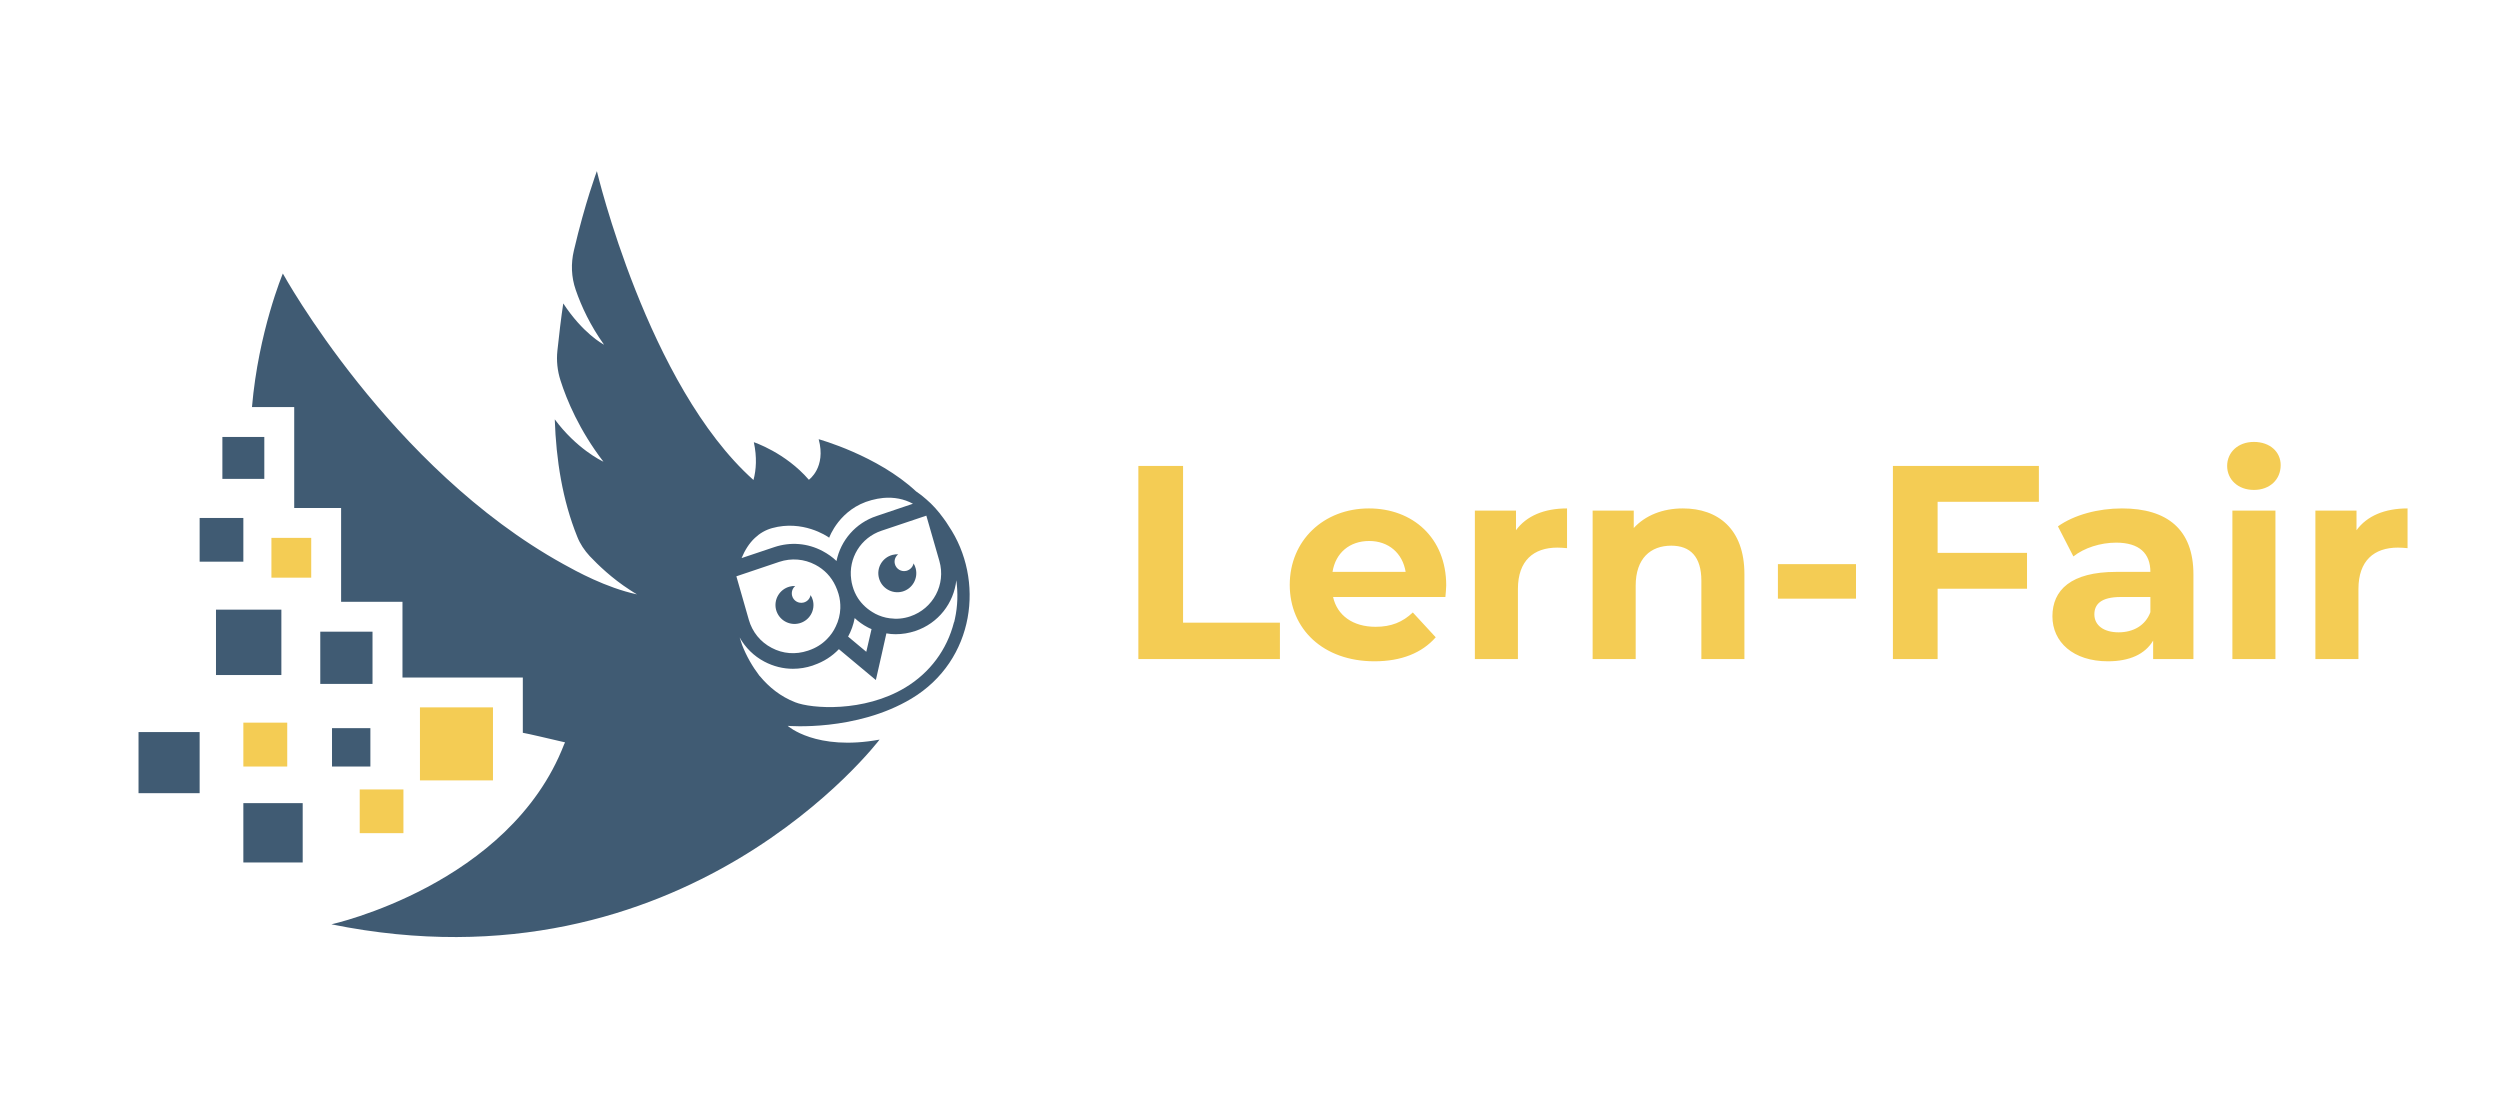 <svg xmlns:xlink="http://www.w3.org/1999/xlink" xmlns="http://www.w3.org/2000/svg" width="2750" height="1219" viewBox="0 0 2750 1219" fill="none">
<path d="M1252.19 725H1407.91V684.932H1301.37V512.518H1252.19V725ZM1590.83 643.953C1590.83 591.44 1553.8 559.264 1505.84 559.264C1456.06 559.264 1418.72 594.475 1418.72 643.346C1418.72 691.914 1455.45 727.428 1511.91 727.428C1541.35 727.428 1564.12 718.322 1579.3 701.02L1554.1 673.701C1542.87 684.325 1530.43 689.485 1513.12 689.485C1488.23 689.485 1470.93 677.04 1466.38 656.702H1589.92C1590.23 652.756 1590.83 647.596 1590.83 643.953ZM1506.14 595.083C1527.39 595.083 1542.87 608.439 1546.21 629.08H1465.77C1469.11 608.135 1484.59 595.083 1506.14 595.083ZM1667.59 583.244V561.693H1622.36V725H1669.71V647.899C1669.71 616.634 1687.01 602.368 1713.12 602.368C1716.76 602.368 1719.8 602.671 1723.74 602.975V559.264C1698.55 559.264 1679.12 567.46 1667.59 583.244ZM1851.16 559.264C1829 559.264 1809.88 566.853 1797.13 580.816V561.693H1751.9V725H1799.25V644.257C1799.25 614.206 1815.64 600.243 1838.41 600.243C1859.35 600.243 1871.5 612.385 1871.5 638.793V725H1918.85V631.508C1918.85 581.727 1889.71 559.264 1851.16 559.264ZM1955.7 658.524H2041.6V620.58H1955.7V658.524ZM2242.78 551.979V512.518H2082.2V725H2131.38V647.596H2229.72V608.135H2131.38V551.979H2242.78ZM2334.15 559.264C2308.05 559.264 2281.64 566.246 2263.73 578.995L2280.73 612.081C2292.57 602.671 2310.47 596.904 2327.78 596.904C2353.27 596.904 2365.42 608.742 2365.42 629.08H2327.78C2278 629.08 2257.66 649.114 2257.66 677.95C2257.66 706.18 2280.42 727.428 2318.67 727.428C2342.65 727.428 2359.65 719.536 2368.45 704.662V725H2412.77V631.812C2412.77 582.334 2383.93 559.264 2334.15 559.264ZM2330.51 695.556C2313.81 695.556 2303.8 687.664 2303.8 675.826C2303.8 664.898 2310.78 656.702 2332.94 656.702H2365.42V673.397C2359.95 688.271 2346.29 695.556 2330.51 695.556ZM2479.3 538.927C2496.91 538.927 2508.75 527.392 2508.75 511.608C2508.75 497.037 2496.91 486.11 2479.3 486.11C2461.7 486.11 2449.86 497.644 2449.86 512.518C2449.86 527.392 2461.7 538.927 2479.3 538.927ZM2455.63 725H2502.98V561.693H2455.63V725ZM2592.16 583.244V561.693H2546.93V725H2594.28V647.899C2594.28 616.634 2611.58 602.368 2637.69 602.368C2641.33 602.368 2644.37 602.671 2648.31 602.975V559.264C2623.12 559.264 2603.69 567.46 2592.16 583.244Z" fill="#F4CC54"/>
<path d="M298.563 635.434H342.341V591.66H298.563V635.434Z" fill="#F4CC54"/>
<path d="M315.957 794.91H267.684V843.182H315.957V794.91Z" fill="#F4CC54"/>
<path d="M542.272 858.432H461.947V778.106H542.272V858.432Z" fill="#F4CC54"/>
<path d="M395.694 916.475H443.772V868.397H395.694V916.475Z" fill="#F4CC54"/>
<path d="M244.622 526.773H290.745V480.652H244.622V526.773Z" fill="#405B73"/>
<path d="M219.606 617.844H267.683V569.767H219.606V617.844Z" fill="#405B73"/>
<path d="M237.586 742.536H309.507V670.615H237.586V742.536Z" fill="#405B73"/>
<path d="M152.375 805.271H219.606V872.499H152.375V805.271Z" fill="#405B73"/>
<path d="M409.765 694.848H352.307V752.306H409.765V694.848Z" fill="#405B73"/>
<path d="M267.684 883.446H332.96V948.723H267.684V883.446Z" fill="#405B73"/>
<path d="M407.421 800.968H365.207V843.182H407.421V800.968Z" fill="#405B73"/>
<path d="M1049.64 684.078V684.212C1049.5 684.34 1049.5 684.34 1049.38 684.475C1041.74 714.608 1022.92 740.006 995.813 756.322C950.284 783.829 892.643 779.617 874.748 772.511C858.56 766.196 845.797 755.798 835.795 743.694C835.667 743.559 835.667 743.559 835.533 743.559C827.585 733.088 821.045 721.678 816.322 709.476C815.346 706.764 814.432 703.966 813.609 701.224C819.924 712.402 829.158 721.624 840.793 727.767C850.795 733.033 861.455 735.666 872.249 735.666C879.618 735.666 886.853 734.478 893.96 732.113L895.276 731.583C906.064 727.901 915.408 721.849 922.777 714.084L941.988 730.138L963.443 748.033L969.629 720.795L975.023 696.713C978.315 697.372 981.862 697.634 985.287 697.634C992.522 697.634 999.763 696.451 1006.87 694.08C1032.27 685.614 1049.17 663.374 1051.96 638.274C1053.85 652.281 1053.5 666.598 1050.42 680.659C1050.16 681.841 1049.9 682.896 1049.64 684.078ZM810.007 633.941L857.243 618.021C870.402 613.675 884.616 614.729 896.989 621.306C906.723 626.438 914.36 634.337 919.096 644.601C920.412 647.368 921.466 650.257 922.387 653.286C923.965 658.553 924.49 663.947 924.362 669.079C924.093 676.185 922.387 682.896 919.357 689.082C916.987 694.214 913.701 698.95 909.618 703.028C904.224 708.556 897.513 712.768 889.748 715.401L888.566 715.797C875.272 720.27 861.193 719.216 848.826 712.633C836.453 706.185 827.506 695.135 823.69 681.714L810.007 633.941ZM830.401 591.703C835.667 586.699 841.847 583.017 849.35 580.908C882.775 571.699 909.356 589.466 911.855 591.306C911.989 591.306 911.989 591.434 912.117 591.434C912.117 591.434 923.307 559.46 958.701 550.116C963.046 548.934 967.392 548.142 971.47 547.745C983.398 546.667 994.399 548.794 1004.25 554.115L964.235 567.621C941.074 575.252 924.752 594.598 920.15 617.1C915.67 612.755 910.544 609.201 904.882 606.178C888.303 597.359 869.482 595.914 851.721 601.832L815.73 613.907C819.296 605.355 824.013 597.639 830.401 591.703ZM958.701 691.978L952.917 716.979L932.913 700.267C936.332 693.946 938.837 687.108 940.148 679.867C944.359 683.816 949.095 687.236 954.361 690.003C955.806 690.789 957.256 691.447 958.701 691.978ZM943.835 658.156C941.202 654.079 939.093 649.471 937.783 644.601C937.124 642.23 936.594 639.865 936.332 637.494C933.041 614.205 946.73 591.434 969.629 583.803L1018.97 567.225L1033.32 617.1C1040.68 642.76 1026.61 669.475 1001.21 678.026C993.838 680.525 986.342 681.183 978.839 680.129C973.182 679.477 967.654 677.63 962.522 674.997C962.522 674.869 962.388 674.869 962.388 674.869C954.757 670.785 948.443 665.129 943.835 658.156ZM1043.45 578.409C1041.61 575.38 1039.64 572.485 1037.53 569.724C1032 562.093 1025.82 555.114 1018.84 549.196C1015.29 546.039 1011.61 543.144 1007.66 540.511C965.155 500.899 900.542 483.132 900.542 483.132C908.966 514.32 889.748 527.748 889.748 527.748C863.826 497.742 829.219 486.424 829.219 486.424C832.772 503.008 831.846 516.691 828.822 528.01C712.359 424.047 656.566 188.232 656.566 188.232C656.566 188.232 643.534 223.107 631.296 275.482C627.876 289.823 628.407 304.823 633.27 318.775C639.585 337.2 649.459 358.252 664.459 379.176C662.618 378.256 641.035 366.413 619.587 333.774C617.478 347.196 614.717 370.491 613.139 385.759C611.956 396.809 613.139 407.865 616.558 418.525C623.269 439.577 637.086 473.136 663.8 507.872C661.173 506.689 633.929 493.268 610.244 461.288C611.694 505.507 618.667 550.116 634.983 590.386C638.14 598.413 642.876 605.386 648.666 611.7C657.882 621.44 673.278 636.312 692.886 648.941C695.385 650.525 697.884 652.232 700.651 653.811C666.567 646.442 633.667 628.285 619.721 620.52C428.773 514.979 311.129 300.88 311.129 300.88C311.129 300.88 284.284 364.834 277.177 447.739H323.633V558.802H375.217V661.972H442.723V745.272H575.108V806.07C581.951 807.252 603.926 812.512 621.562 816.596C621.166 817.382 620.77 818.04 620.507 818.833C560.631 973.585 364.557 1016.75 364.557 1016.75C753.939 1095.97 967.52 813.567 967.52 813.567C897.513 826.464 866.459 798.433 866.459 798.433C866.459 798.433 941.598 805.015 1002.66 768.433C1072.8 726.323 1083.45 637.494 1043.45 578.409Z" fill="#405B73"/>
<path d="M879.223 685.657C868.038 688.552 856.72 681.976 853.691 670.785C850.796 659.601 857.506 648.154 868.697 645.259C870.671 644.735 872.774 644.467 874.749 644.601C871.72 647.1 870.275 651.312 871.33 655.389C872.774 660.917 878.436 664.209 884.093 662.758C888.042 661.71 890.937 658.552 891.595 654.603C892.778 656.316 893.564 658.156 894.094 660.131C897.118 671.315 890.407 682.762 879.223 685.657Z" fill="#405B73"/>
<path d="M992.395 650.788C981.204 653.683 969.758 646.972 966.863 635.916C963.84 624.731 970.55 613.279 981.735 610.39C983.843 609.86 985.946 609.597 988.049 609.732C984.892 612.096 983.313 616.308 984.368 620.386C985.812 626.048 991.602 629.339 997.13 627.889C1001.08 626.834 1004.11 623.677 1004.9 619.727C1005.95 621.44 1006.74 623.281 1007.26 625.256C1010.16 636.44 1003.44 647.892 992.395 650.788Z" fill="#405B73"/>
</svg>